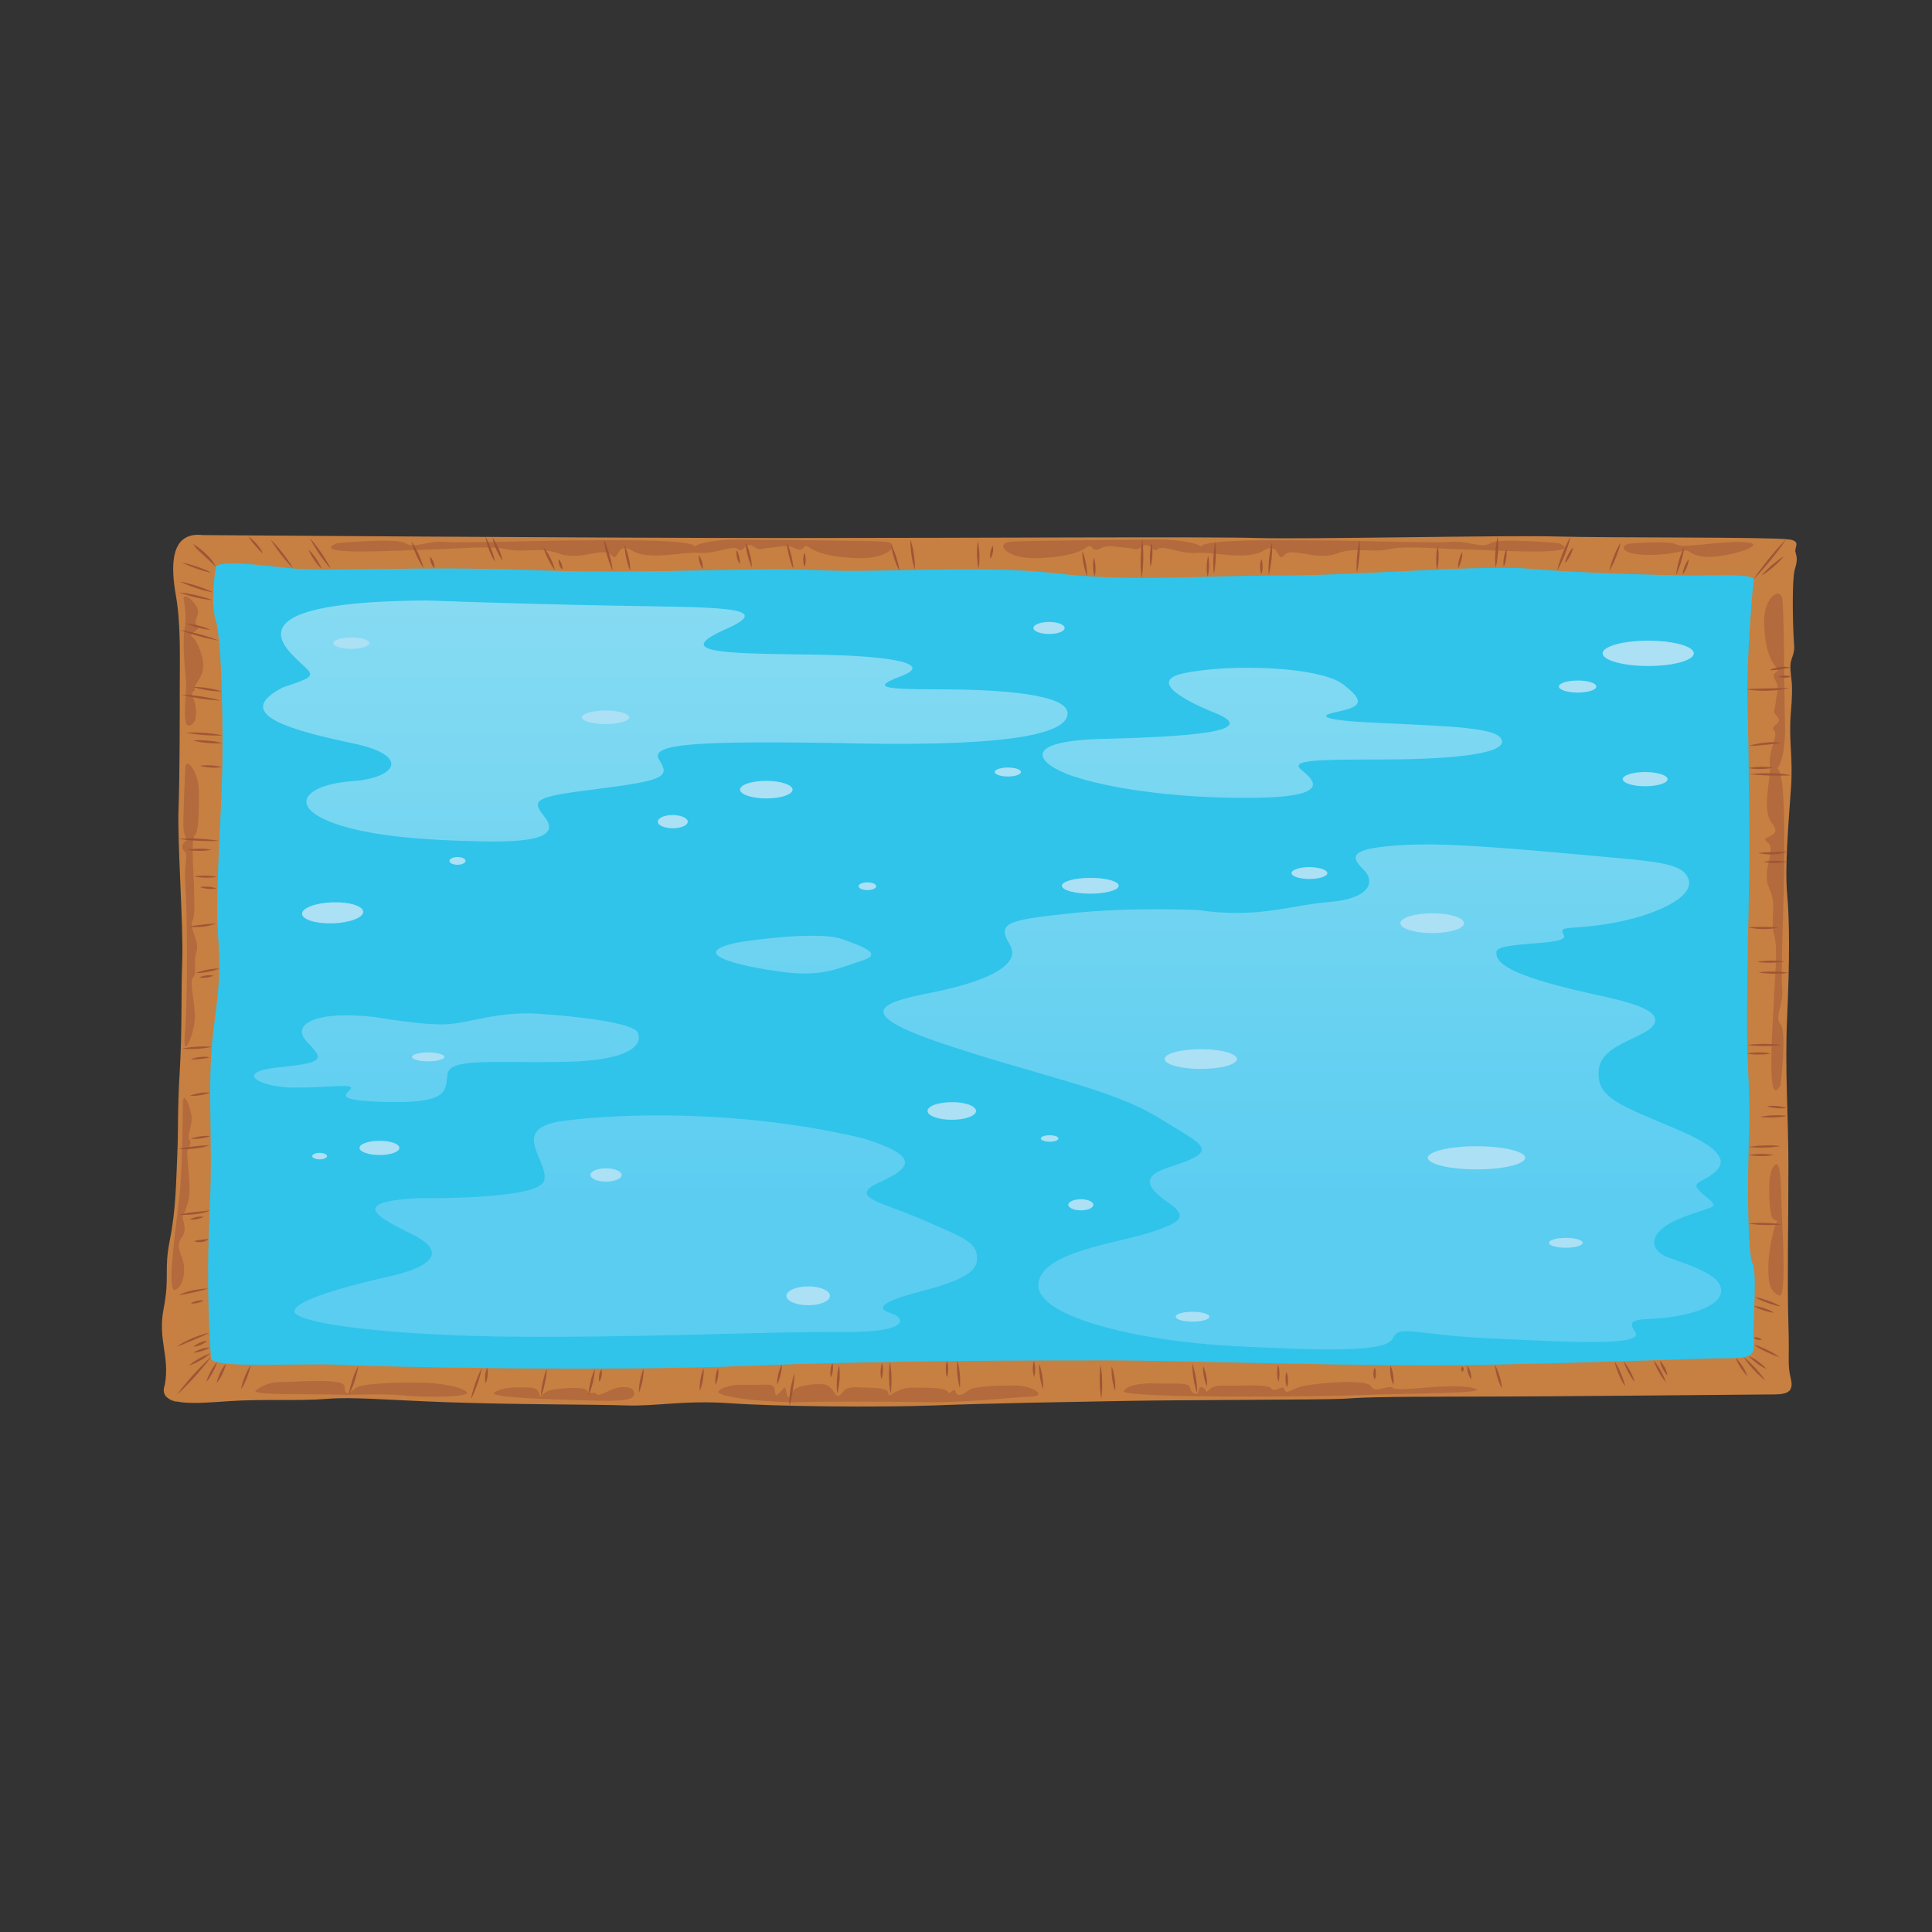 <svg enable-background="new 0 0 125 125" viewBox="0 0 125 125" xmlns="http://www.w3.org/2000/svg" xmlns:xlink="http://www.w3.org/1999/xlink"><rect x="0" y="0" width="125" height="125" fill="#333333" stroke="none"/><clipPath id="a"><path d="m5.38 31.17h115.2v64h-115.2z"/></clipPath><linearGradient id="b"><stop offset="0" stop-color="#e0f3fa"/><stop offset=".933" stop-color="#83d5f7"/></linearGradient><linearGradient id="c" gradientUnits="userSpaceOnUse" x1="43.04" x2="43.04" xlink:href="#b" y1="36.953" y2="82.598"/><linearGradient id="d" gradientUnits="userSpaceOnUse" x1="82.317" x2="82.317" xlink:href="#b" y1="36.953" y2="82.598"/><linearGradient id="e" gradientUnits="userSpaceOnUse" x1="51.35" x2="51.35" xlink:href="#b" y1="36.952" y2="82.598"/><linearGradient id="f" gradientUnits="userSpaceOnUse" x1="28.886" x2="28.886" xlink:href="#b" y1="36.952" y2="82.598"/><linearGradient id="g" gradientUnits="userSpaceOnUse" x1="41.139" x2="41.139" xlink:href="#b" y1="36.954" y2="82.597"/><linearGradient id="h" gradientUnits="userSpaceOnUse" x1="84.266" x2="84.266" xlink:href="#b" y1="36.953" y2="82.597"/><g clip-path="url(#a)"><path d="m13.14 34.62s24.98.19 37.68.19 27.35-.1 30.58 0c3.23.09 15.93-.19 19.27-.1 3.34.1 13.76.02 15.07.19.83.11.33.51.43.83.09.32.14.52-.05 1.12-.18.6-.14 3.44-.05 4.76.09.88-.27.88-.23 1.68.05.8.19.88.03 2.8-.16 1.93.16 2.79 0 5s-.4 5.07-.24 6.78.16 4.29 0 7.86.08 6.36.08 9.78c0 3.43-.08 7.71 0 10.14s-.08 2.57.16 3.57-.48 1-1.37 1-13.57.14-19.62.14c-6.06 0-6.86.07-7.99.14s-10.58.07-14.13.14-8.56.14-12.27.29c-3.71.14-10.26.07-13.24-.14-2.99-.21-4.76.21-6.78.14s-7.27-.05-11.63-.21c-3.88-.14-6.06-.36-7.75-.21-1.7.14-4.12 0-6.22.14s-4.76.43-4.2-1.07c.32-1.93-.48-2.86-.08-4.93s0-2.43.4-4.43.4-3.79.48-5.5 0-2.79.16-5.43.08-4.93.16-7.14-.32-7.71-.24-9.78.08-5.93.08-7.78.08-4.14-.24-6c-.33-1.85-.46-4.23 1.75-3.97z" fill="#c78042"/><path d="m114.99 88.7c.05.04.11.09.16.13-.05-.04-.11-.09-.16-.13z" fill="#c78042"/><path d="m11.97 73.7c-.01 0-.01 0-.01 0-.01 0 0 0 .01 0z" fill="#c78042"/><path d="m11.39 84.46c-.07.01-.12.02-.12.02s.04-.01.12-.02z" fill="#c78042"/><path d="m115.82 89.94c-2.49-1.9-1.87-2.05-.83-1.23-1.38-1.16-.45-1.21.45-.79-1.13-.71-1.17-1.36-1.17-2.14 0-.79 0-.93.73-.75-1.33-.46-.61-.68-.16-.75-1.01-.39-.69-1.43-.85-2.93s.12-1.96 1.01-2.14c-1.33-.11-1.04-1.56-1.04-2.81s.16-1.49 1.18-1.66c-1.76-.07-1.18-.45-.39-.66-1.53-.07-.78-1.42-.12-1.87-1.1.07-.55-.55.55-.59-1.41 0-1.18-.9-1.22-1.73s-.08-1.66.9-1.73c-1.25-.03-1.18-.21-.16-.55-1.37 0-.75-2.31-.71-3.42s1.05-1.21 1.05-1.21c-1.41-.21-.89-.82.08-.86-1.13.04-.97-.68-.93-1.39s1.13-.75 1.13-.75c-1.45.04-1.33-.32-1.25-1.71s-.21-2.16.83-2.51c-1.1 0-.98-.35.02-.58-1.17.1-1.03-.8-1.07-2.58-.07-1.52.2-2.33 1.19-2.49-1.63-.02-1.03-.38-.13-.44-.97-.06-1.12-.13-1.12-.55s.04-.76.97-1.03c-.73-.02-1.11-.21-.95-1.26s-.07-2.06 1.13-2.18c-.92-.12-1.09-.35.17-.62-1.29-.03-.87-.42.06-.82-.7-.03-1.46.57-1.42-.25.05-1.11.05-4.65.5-5.32.45-.66 1.45-1.82 1.45-1.82s-1.15.97-.9.53c.16-.29.79-.94 1.21-1.37-.07-.02-.15-.04-.26-.06-.06-.01-.14-.01-.23-.02-1.24 1.31-2.76 1.75-3.91 1.76-1.24.01-2.32.02-2.21-.67-.32.57-.7.64-.59-.09-.4.88-1.29.81-2.4.69-1.1-.12-1.83-.1-1.7-1.05-.35.81-.94 1.05-1.64 1s-1.56.1-1.43-.76c-.24.52-.73.69-.35-.26-.4.64-1.72.88-2.53.76s-1.29.14-1.35-.45c-.08.5-.59.64-.62-.29-.03.69-.54.86-1.1.86-.57 0-1.24.07-1.16-.45-.11.12-.46.48-.89.45-.43-.02-.62-.07-.65-.71-.08 1.05-2.4.79-3.45.88-1.05.1-1.51-.05-1.64-1.02-.03.81-.48 1.14-2.83 1.24-2.34.09-2.77-.1-2.85-1.02-.04.9-.62 1.07-.68.73-.02.37-.11.34-1.06.36s-1.82-.09-1.87-1.07c-.04.84-.42 1.14-.51.47-.08.75-.76.62-1.65.66s-1.76.06-1.97-1.09c-.11.77-.47 1.05-.66-.23-.06.71-.32 1.29-1.34 1.29s-1.4-.04-1.65-.54c-.06.66-.53.47-.74-.22.06.97-1.25.58-2.52.45s-3.46-.13-3.43-.86c-.17.62-.78.84-.91-.11-.15.69-.81.77-2.35.83-1.55.06-1.93-1.09-1.93-1.09s.19 1.16-.25 1.16c-.45 0-.64-.21-.87-.73-.23-.53-.34-.3-.17.37.17.68-.51.47-2.95.45s-2.54-.39-2.54-.69-.04-.75-.13.09c-.08.84-.62.37-1.02-.39 0 .94-.47.88-1.46.84-1-.04-1.19-.82-1.19-.82.08 1-.2.79-.77-.18.28 1.11-.4 1.07-1.13 1.07s-1.01-.11-1.29-.75c.16.75-.42.83-2.05.88s-1.95.27-2.68-1.08c.04.28.21 1-.21 1.09-.41.1-.54-.08-.99-1.06.37 1.11-.43.99-1.33 1.03-1.32.06-1.28.04-1.82-.8.29 1.1-.25.73-1.16-.55.21.62.7 1.17-.12 1.21-.83.04-1.86.11-2.65-.99.17.51.54 1.28-.5.04.21.77.33.8-1.32.8s-2.11 0-2.52-.55c.08.84-.5.51-.91-.22.33.88-1.28.73-2.48.69s-3.14.04-3.43-.37c-.29-.4-1.16-1.39-.58-.44s.45.88-.08.33c-.54-.55-.74-.84-.25.11.5.95-.66.4-1.36-.07-.7-.48-1.53-1.24-.74-.22s-.33.88-1.57-.44c.45.77.74.95.17.95-.58 0-1.49-.04-1.98-.51-.5-.48-.74-.66-.33.11.31.57-1.01-.5-1.7-1.08-.26.03-.47.11-.65.23.53.54 1.27 1.32 1.23 1.5-.05.28-.96.14-.96.14s2.63 1.85-.04 1.26c1.08.44 2.13.91.22.75.98.36.96.57 1 1.37s-.14.68-.84.57c1.08.41 1.37.73.02.6 1.37.62 1.11 1.08 1.08 2.08s.08 1.38-.92 1.36c.78.24.94.74-.11.62 0 0 .66.11.7 1.07s-.24 1.25-.93 1.21c1.33.25 1.29.54.44.57.69.21.65.5.61.93s-.44.61-1.25.57c1.13.07 1.45.32 1.33 2.5s-.24 2.21-1.37 2.21c1.17.14 1.86.68.44.79.93.14.61.32.69 1s-.61.75-1.17.79c1.21.04 1.7.43.28.64.97.14.93.79.89 1.43s-.08.93-.81 1.11c.65.14.89.18.85 1.25s-.05 1.39-.92 1.72c.87-.08 1.15.22.25.41.65.11.47 1.29.28 2.8s.16 1.48-.84 1.65c.93.11 1.06.52 0 .72.9.08.67.51.63 1.19s.2 1-.69 1.18c.65.18.77.36.77 1.64 0 1.19-.73 1.22-.83 1.21.71 0 .71.39.03.57.73.18.73.68.65 2.28-.08 1.61-.08 1.89-.69 2 .65.11.61.21-.08.43.69-.04.48.46.52.93.04.46-.16.39-.73.54.61.11.69.39.57 1.79-.12 1.39-.32 1.21-.97 1.68.85-.32.81-.29.85.07.03.28-.49.42-.73.48.22-.03.66.01.69.74.04.96-.36 1.53-.93 2.07 1.13-.68 1.01-.43 1.05-.14s-.85.93-.85.93 1.05-.43 1.29-.32-1.17 1.07-1.17 1.07.69-.32.97-.32c.2 0-.86 1.28-1.51 2.03.13.07.28.13.46.17.7-.81 1.62-1.85 1.85-1.93.38-.14 0 .95 0 .95s.38-.59.6-.64c.22-.06-.03.92-.03.92s.51-.92 1.42-.92.28 1.04.28 1.04.54-.81 1.55-.92 4.27.03 4.88 0c.6-.03.73.2.67.84.54-.73 1.65-.84 4.05-.76 2.41.08 3.98-.05 3.94.81.57-1.04.81-.82.81.11.28-1.14 1.7-.75 2.62-.75.93 0 .93-.11.97.57.32-.54 1.21-.46 2.34-.46s.81.21.77.57c.44-.61.65-.39.61 0 .4-1 1.57-.64 2.18-.64s.28.46.32.89c.32-.68.93-.79 1.9-.86s2.14-.32 2.14.07c0 .23-.01.39-.02.49.03-.19.14-.55.47-.6.41-.07.41.49.4.56 0-.08.08-.71 1.25-.78 1.25-.07 2.91-.39 2.91.5v.71s.28-1.11.65-1.11c.36 0 .24 1.07.24 1.07s.12-1.32 1.21-1.29c1.09.04 1.78-.11 1.82.68s.08.46.16 0 .48-.57 1.25-.57 1.41-.11 1.41.5c.24-.36.28-.46.48-.39s.12 1.14.12 1.14.21-1 .89-1.07c2.38-.25 2.71-.32 2.83.5.12-.57.32-.71.52-.71s.24 1.14.24 1.14.28-1.18 1.33-1.21c1.05-.04 3.31-.39 3.47.5.16-.46.48-.25.61.5.16-1.25 1.74-.96 2.58-.96.85 0 1.01-.04 1.13.64.2-.57.61-.54.73-.54s.24.96.24.96-.04-1 .89-1 3.03-.04 3.55-.04.61.32.73.71c.12-.75.65-.79.81-.07.16-.68.57-.61 1.45-.68.89-.07 2.83-.29 3.07.64.24-.75.52-.68.61.25.24-.79.89-.89 2.42-.89s3.07-.39 3.19.43c.2-.64.89-1 1.21.21.32-.75 2.58-.61 3.76-.64 1.17-.04 1.21.18 1.45.64.12-.93.32-.75.85-.71s.65.18.85.61c.16-.86 1.94-.77 3.47-.79 1.97-.02 3.8-.36 4.22.25.42.62.46.72.46.72s-.18-.99.06-1.02.52.86.52.86-.12-.97.73-.97.82.08 1.06.43.33.54.33.54.12-.83.27-.8.39.72.39.72.18-.94.97-.97 2.82-.13 3 .05c.18.19.7.83.7.83s-.15-.67.09-.75.88.86.88.86-.18-.7.03-.72c.14-.02.96.61 1.54 1.06.04-.02.06-.05.08-.07z" fill="#c78042" opacity=".5"/><path d="m45.24 90.05c-.01.07-.02.11-.02.11s.01-.04.02-.11z" fill="#c78042"/><path d="m46.11 90.01s0 .01 0 0z" fill="#c78042"/><path d="m13.97 36.67s-.4 2.21 0 3.5.48 7.43.4 10.07-.32 6.28-.32 8.64.4 3.14-.16 7.14c-.57 4-.08 7.14-.32 12.21s0 8.43.08 9.64c.08.71 5.73.29 8.48.43s17.2.43 26.08.07 18.9-.36 23.58-.36 16.47.43 24.06.29 14.21-.43 15.83-.43 1.86-.14 1.78-1.21.24-4.28-.08-4.93c-.32-.64-.32-5.07-.24-7.78s0-3.57-.08-5.64 0-6.71.08-10c.08-3.28 0-9.93-.08-12.71-.08-2.79.32-7.57.4-8.07.08-.43-2.5-.29-3.71-.29s-7.51-.14-10.66-.43-11.06.43-16.31.43-9.61.43-14.45-.14c-4.85-.57-11.31 0-15.5-.21-4.2-.21-10.9.29-18.41 0s-13.24.14-15.83-.14c-2.6-.3-4.38-.44-4.62-.08z" fill="#30c4ea"/><g fill="#a15536"><path d="m12.49 35.2s.12.06.29.18c.08.06.18.13.27.21.1.08.2.17.29.26.1.09.19.19.27.28.04.04.08.09.11.14.04.04.07.09.09.13.03.04.05.08.07.11.02.04.03.07.05.09.02.05.04.08.04.08s-.02-.02-.07-.06c-.02-.02-.04-.05-.07-.07-.03-.03-.05-.06-.09-.09-.07-.07-.15-.15-.24-.23s-.18-.17-.28-.26c-.09-.09-.19-.18-.28-.26s-.17-.17-.24-.23c-.13-.18-.21-.28-.21-.28z"/><path d="m16.07 34.71s.08.05.19.14.24.22.36.36.23.28.29.4c.03.06.06.11.07.15s.02.06.02.06-.02-.02-.05-.05-.07-.07-.12-.12-.11-.1-.16-.17c-.06-.06-.12-.13-.18-.2-.12-.14-.23-.28-.3-.39-.08-.1-.12-.18-.12-.18z"/><path d="m17.51 34.92s.03.03.08.07c.04.05.11.11.19.19.15.16.34.39.52.62s.35.47.47.65c.06.09.1.17.14.22.03.05.05.09.05.09s-.03-.03-.07-.07c-.05-.05-.11-.11-.19-.19-.15-.16-.34-.39-.52-.62s-.35-.47-.47-.65c-.06-.09-.1-.17-.14-.22-.05-.06-.06-.09-.06-.09z"/><path d="m19.97 35.57s.08.06.17.17c.1.11.21.25.32.41.1.15.2.31.26.44.06.12.09.21.09.21s-.08-.06-.17-.17c-.1-.11-.21-.25-.32-.41-.1-.15-.2-.31-.26-.44-.06-.12-.09-.21-.09-.21z"/><path d="m20.06 34.83s.03.03.07.08.11.12.18.21c.14.18.32.42.49.66.17.25.32.5.43.69.06.1.1.18.13.24s.04.09.04.09-.03-.03-.07-.08-.11-.12-.18-.21c-.14-.18-.32-.42-.49-.66-.17-.25-.32-.5-.43-.69-.06-.1-.1-.18-.13-.24-.02-.05-.04-.09-.04-.09z"/><path d="m26.62 35.04s.07.1.17.25c.09.15.2.37.3.58.1.22.18.44.24.61s.08.28.08.28-.07-.1-.17-.25c-.09-.16-.2-.37-.3-.58-.1-.22-.18-.44-.24-.6-.06-.17-.08-.29-.08-.29z"/><path d="m27.83 36.03s.04.04.09.1.09.15.13.24c.03.09.06.19.06.26.01.07 0 .13 0 .13s-.04-.04-.09-.1-.09-.15-.13-.24c-.03-.09-.06-.19-.06-.26-.01-.08 0-.13 0-.13z"/><path d="m31.41 34.75s.06.09.14.24.16.34.24.54.14.4.18.56.05.26.05.26-.06-.09-.14-.24-.16-.34-.24-.54-.14-.4-.17-.56c-.05-.15-.06-.26-.06-.26z"/><path d="m31.87 34.79s.07.08.14.22c.08.13.17.31.26.5.08.18.15.37.19.52s.06.25.06.25-.07-.08-.15-.22c-.08-.13-.17-.31-.26-.5-.08-.18-.15-.37-.19-.52-.03-.15-.05-.25-.05-.25z"/><path d="m35.17 35.41s.07.08.16.21.19.31.29.5c.09.19.17.37.22.52s.07.25.07.25-.07-.08-.16-.21-.19-.31-.29-.5c-.09-.19-.17-.37-.22-.52s-.07-.25-.07-.25z"/><path d="m36.15 36.19s.04.03.08.09.08.13.11.22c.03.08.04.17.05.24 0 .07-.01.12-.01.12s-.04-.03-.08-.09-.08-.14-.11-.22-.04-.17-.05-.24c0-.07.01-.12.01-.12z"/><path d="m39.08 34.92s.06.12.13.31.16.43.23.69c.07.25.13.51.16.7s.04.32.04.32-.06-.12-.13-.31c-.07-.18-.16-.43-.23-.68s-.13-.51-.16-.7c-.04-.2-.04-.33-.04-.33z"/><path d="m40.42 35.29s.05.1.1.25c.06.15.11.35.16.56s.08.41.09.57c.02.16.01.26.01.26s-.05-.1-.1-.25c-.06-.15-.11-.35-.16-.56s-.08-.41-.09-.57-.01-.26-.01-.26z"/><path d="m11.79 36.4s.13.02.31.07c.19.04.43.12.67.2s.47.18.64.25c.17.08.28.14.28.14s-.13-.02-.31-.07c-.19-.04-.43-.12-.67-.2s-.47-.18-.64-.25c-.17-.08-.28-.14-.28-.14z"/><path d="m11.65 37.63s.14.02.35.07.48.12.75.21.53.19.72.27.32.15.32.15-.14-.02-.35-.07-.48-.12-.75-.21-.53-.19-.72-.27c-.2-.09-.32-.15-.32-.15z"/><path d="m11.6 38.33s.14.01.35.04.48.08.74.14c.27.06.53.14.73.2s.32.12.32.12-.14-.01-.35-.04-.48-.08-.74-.14c-.27-.06-.53-.14-.73-.2-.19-.07-.32-.12-.32-.12z"/><path d="m12.07 40.34s.1 0 .25.03c.15.02.35.06.54.11s.38.11.52.17c.14.05.23.1.23.1s-.1 0-.25-.03c-.15-.02-.35-.06-.54-.11s-.38-.11-.52-.17c-.14-.05-.23-.1-.23-.1z"/><path d="m11.6 40.75s.04 0 .11.02c.07.01.18.03.3.05.25.05.57.12.89.21s.64.19.87.27c.12.04.21.08.28.1.07.03.11.04.11.04s-.04 0-.11-.02c-.07-.01-.18-.03-.3-.05-.25-.05-.57-.12-.89-.21s-.64-.19-.87-.27c-.12-.04-.21-.08-.28-.11-.07-.01-.11-.03-.11-.03z"/><path d="m12.49 44.45s.12-.01.3 0 .41.03.65.07c.23.04.46.08.63.13.17.04.28.08.28.08s-.12.01-.3 0-.41-.03-.64-.07-.46-.08-.63-.13c-.18-.04-.29-.08-.29-.08z"/><path d="m11.74 44.95h.11c.07 0 .17.01.29.01.24.02.55.05.87.1.31.05.63.1.86.16.12.02.21.05.28.07s.11.03.11.03-.04 0-.11 0-.17-.01-.29-.02c-.24-.02-.55-.05-.87-.1-.31-.05-.63-.11-.86-.16-.12-.03-.21-.05-.28-.07-.07-.01-.11-.02-.11-.02z"/><path d="m12.07 47.41s.15-.01.37-.02c.22 0 .51.01.8.03s.58.05.8.09c.22.03.36.07.36.07s-.15.01-.37.01-.51-.01-.8-.03-.58-.05-.8-.09c-.22-.02-.36-.06-.36-.06z"/><path d="m12.49 47.91s.12-.01.3-.02c.18 0 .42.01.66.03s.48.05.65.09c.18.03.29.07.29.07s-.12.01-.3.02c-.18 0-.42-.01-.66-.03s-.47-.05-.65-.09-.29-.07-.29-.07z"/><path d="m12.95 49.55s.09-.02.22-.03.31-.01.48 0 .35.03.48.06c.13.02.22.05.22.05s-.09.02-.22.03-.31.01-.48 0-.35-.03-.48-.06c-.13-.02-.22-.05-.22-.05z"/><path d="m11.56 54.28s.04 0 .11-.01c.07 0 .17-.01.3-.02.24-.01.57-.01.9.01s.65.05.89.08c.12.02.22.03.29.04s.11.02.11.02-.04 0-.11.01c-.07 0-.18.01-.3.01-.25 0-.57 0-.89-.02-.16-.01-.32-.02-.48-.03-.15-.01-.29-.02-.42-.04-.12-.01-.22-.03-.29-.04-.07 0-.11-.01-.11-.01z"/><path d="m12.11 54.98s.1-.02.25-.04.35-.03.54-.03c.2 0 .4.01.54.03.15.02.25.04.25.04s-.1.02-.25.04-.35.03-.54.03c-.2 0-.4-.01-.54-.03-.15-.02-.25-.04-.25-.04z"/><path d="m12.58 56.7s.09-.02.23-.03.32-.02.5-.02.36.02.49.04.22.05.22.05-.09.02-.23.03-.32.02-.5.02c-.18-.01-.36-.02-.49-.04s-.22-.05-.22-.05z"/><path d="m12.95 57.4s.07-.02.17-.03.24-.01.37 0 .27.03.36.06c.1.02.16.05.16.05s-.07.02-.17.03-.24.01-.37 0-.27-.03-.36-.06c-.09-.02-.16-.05-.16-.05z"/><path d="m12.25 59.95s.11-.03.27-.05c.08-.01.17-.03.28-.04.1-.01.21-.02.31-.04.11-.01.21-.02.31-.03s.19-.02.27-.02.15-.02.2-.02.08-.01.08-.01-.02.01-.07.03c-.04.02-.11.05-.19.07s-.17.05-.27.07-.21.04-.32.05c-.22.02-.44.02-.6.02-.16-.01-.27-.03-.27-.03z"/><path d="m12.67 62.95s.09-.04.23-.08.33-.09.52-.13.39-.06.53-.07c.15-.01.25 0 .25 0s-.09.04-.23.08-.33.09-.52.13-.39.06-.53.07c-.15.01-.25 0-.25 0z"/><path d="m12.9 63.24s.05-.03.14-.06c.08-.03.2-.06.31-.07.12-.02.23-.02.32-.01s.15.02.15.02-.05.03-.14.06c-.08.03-.2.06-.31.07-.12.01-.23.02-.32.01-.08 0-.15-.02-.15-.02z"/><path d="m11.79 67.85s.12-.03.29-.06c.18-.03.41-.06.65-.07s.48-.02.66-.01c.18 0 .3.02.3.02s-.12.03-.29.06c-.18.03-.41.06-.65.07s-.48.02-.66.01-.3-.02-.3-.02z"/><path d="m12.35 68.54s.07-.04.18-.07c.05-.02.12-.03.19-.05s.15-.02.22-.03c.08-.01.15-.01.23-.02.07 0 .14.01.2.01.12.01.19.03.19.03s-.08.03-.19.05c-.06.01-.12.02-.19.03s-.14.02-.22.03c-.15.01-.3.02-.42.02-.11.02-.19 0-.19 0z"/><path d="m12.3 70.89s.08-.04.19-.07c.12-.04.28-.08.44-.1.16-.03.33-.04.45-.04.13 0 .21.01.21.01s-.08.04-.2.07c-.12.04-.28.08-.44.1-.16.03-.33.04-.45.04-.11 0-.2-.01-.2-.01z"/><path d="m12.35 73.68s.07-.03.19-.07c.11-.03.27-.07.43-.09s.32-.03.44-.03.2.01.2.01-.07.03-.19.07c-.11.03-.27.07-.43.09s-.32.03-.44.03c-.12.01-.2-.01-.2-.01z"/><path d="m11.56 74.34s.12-.03.31-.07c.09-.02.2-.04.32-.05.12-.02.24-.03.37-.05.12-.01.25-.03.37-.04.06-.01.12-.01.17-.01.05-.01.1-.01.15-.01.19-.02.32-.02.32-.02s-.12.04-.3.1c-.09.03-.2.06-.32.07-.12.02-.24.04-.37.05s-.25.03-.37.03c-.12.01-.23.01-.32.01-.21.01-.33-.01-.33-.01z"/><path d="m11.6 78.59s.12-.03.31-.07c.18-.03.43-.07.68-.1s.49-.05.68-.07c.09-.01.17-.02.22-.03s.08-.02.08-.02-.02.02-.07.05-.12.06-.21.08c-.18.06-.43.1-.68.13s-.5.04-.69.04-.32-.01-.32-.01z"/><path d="m12.28 78.9s.05-.03.13-.07c.08-.03.19-.07.3-.09s.23-.03.31-.03c.09 0 .15.01.15.01s-.05.03-.13.07c-.08.03-.19.07-.3.09s-.23.03-.31.03c-.09 0-.15-.01-.15-.01z"/><path d="m12.55 80.3s.06-.02.15-.04.21-.04.33-.05c.06-.01.12-.01.17-.02s.1-.01.15-.02c.02 0 .04-.01.06-.01.02-.01.03-.01.04-.01.02-.01.04-.02.04-.02s0 .01-.02.04c-.01.02-.04.05-.09.08-.04.03-.1.05-.15.07-.06.02-.12.03-.18.04-.13.01-.25.01-.35-.01-.09-.02-.15-.05-.15-.05z"/><path d="m13.46 83.37s-.11.04-.29.09c-.09.02-.19.05-.3.08s-.23.05-.34.08c-.12.02-.24.05-.35.07s-.21.04-.3.06-.16.03-.22.04c-.05.01-.08.01-.08.01s.03-.02.07-.04c.05-.02.11-.06.2-.09.08-.03.18-.07.29-.1s.23-.06.35-.09c.24-.05.48-.08.66-.1.19-.01.31-.01.31-.01z"/><path d="m13.16 84.14s-.04.04-.11.07c-.07.04-.17.07-.27.09s-.21.04-.29.04-.14-.01-.14-.01.04-.04.11-.07c.07-.04.17-.07.27-.09s.21-.04.29-.04c.09-.01.14.01.14.01z"/><path d="m13.54 86.23s-.13.07-.32.16c-.1.05-.21.1-.34.15-.12.05-.26.11-.39.17-.14.05-.27.11-.39.16-.13.05-.24.1-.34.14s-.18.08-.24.1-.09.04-.09.04.03-.02.08-.06.12-.09.21-.15c.09-.05.2-.12.33-.18.12-.06.25-.12.39-.18.27-.11.55-.21.76-.27.19-.05.34-.08.34-.08z"/><path d="m13.41 86.75s-.04.04-.12.1c-.07.05-.18.11-.29.16s-.23.08-.32.1-.16.02-.16.02.04-.05.12-.1c.07-.05.18-.11.29-.16s.23-.08.32-.1c.09-.01.16-.02.16-.02z"/><path d="m13.57 87.18s-.06.04-.15.09-.22.1-.35.14-.27.07-.37.09-.18.01-.18.01.06-.04.15-.09.22-.1.35-.14.27-.07.37-.09c.1-.01.18-.01.18-.01z"/><path d="m13.62 87.56s-.07.07-.19.16-.29.2-.46.3c-.18.1-.36.19-.5.24-.14.06-.24.09-.24.09s.07-.07.19-.16.29-.2.46-.3c.18-.1.36-.19.5-.24.14-.06.24-.09.24-.09z"/><path d="m13.65 87.8s-.03.04-.08.11-.13.17-.22.29c-.19.24-.45.54-.72.85-.27.3-.56.59-.78.81-.11.11-.21.19-.27.26-.07.06-.11.09-.11.09s.03-.04.08-.11.13-.17.22-.29c.19-.24.45-.54.72-.85.27-.3.56-.59.78-.81.11-.11.21-.19.27-.26.07-.06.11-.09.11-.09z"/><path d="m14.05 88.11s-.02.09-.07.22-.12.29-.21.46c-.09.16-.19.32-.27.43s-.15.18-.15.18.02-.09.07-.22.12-.29.21-.45.19-.32.27-.43c.08-.12.15-.19.15-.19z"/><path d="m14.62 88.23s-.01.09-.05.21-.1.28-.17.44c-.07.15-.16.3-.24.41-.07.11-.14.18-.14.18s.01-.09.05-.21.1-.28.17-.44c.07-.15.16-.3.24-.41s.14-.18.14-.18z"/><path d="m23.18 88.37s-.01.12-.05.3-.1.41-.17.64-.16.45-.24.62c-.07.17-.14.28-.14.28s.01-.12.05-.3.1-.41.17-.64.16-.46.24-.62c.07-.17.14-.28.14-.28z"/><path d="m16.21 88.32s-.01.11-.05.26-.1.35-.18.55-.17.39-.24.53c-.08.14-.14.23-.14.23s.01-.11.05-.26.1-.35.18-.55.17-.39.25-.53c.06-.13.13-.23.13-.23z"/><path d="m31.17 88.52s-.02.13-.07.32-.12.45-.21.7-.19.5-.27.68-.15.3-.15.3.02-.13.07-.32.12-.45.21-.7.19-.5.27-.68c.08-.19.15-.3.15-.3z"/><path d="m31.52 88.49s.02.07.03.16c.01.1.01.23 0 .35-.01.13-.04.25-.07.35-.03.09-.06.16-.06.16s-.02-.07-.03-.16c-.01-.1-.01-.23 0-.36s.04-.25.07-.35c.03-.09.06-.15.06-.15z"/><path d="m35.37 88.56s0 .12-.01.29-.05.4-.1.62-.11.44-.16.61c-.05.16-.1.27-.1.27s0-.12.01-.29c.02-.17.05-.4.1-.62s.11-.44.16-.61c.05-.16.1-.27.1-.27z"/><path d="m38.49 88.56s0 .11-.02.28c-.02.16-.06.38-.11.6-.05.21-.12.43-.18.58-.06.16-.11.26-.11.26s0-.11.02-.28c.02-.16.06-.38.11-.6.05-.21.12-.43.18-.58.06-.16.11-.26.11-.26z"/><path d="m38.92 88.59s.02.05.02.13c.01.08 0 .18-.01.28-.02.1-.05.2-.08.27s-.07.12-.07.12-.02-.05-.03-.13 0-.18.01-.28c.02-.1.05-.2.08-.27.05-.08.08-.12.08-.12z"/><path d="m41.64 88.54s.01.1 0 .25-.03.34-.07.54c-.04.19-.09.39-.14.53s-.09.24-.09.24-.01-.1 0-.25.03-.34.07-.54c.04-.19.09-.38.14-.53s.09-.24.09-.24z"/><path d="m45.52 88.52s.01.09.01.23-.02.32-.05.5-.07.36-.12.5c-.04.13-.08.22-.08.22s-.01-.09-.01-.23.02-.32.05-.5.07-.36.12-.49c.04-.15.08-.23.08-.23z"/><path d="m46.46 88.52s.02.07.02.17c.01.1 0 .24-.02.37s-.05.27-.09.36c-.03.1-.07.16-.07.16s-.02-.07-.02-.17c-.01-.1 0-.24.02-.37s.05-.27.09-.36c.03-.1.07-.16.07-.16z"/><path d="m50.58 88.28s.01.08 0 .21c-.01.12-.03.29-.07.45s-.09.32-.14.44-.09.19-.09.19-.01-.09 0-.21.03-.29.07-.45.09-.32.14-.44c.04-.12.09-.19.09-.19z"/><path d="m51.41 88.85s0 .14-.02.34-.05.47-.09.73c-.02.13-.05.26-.07.39-.02.12-.05.24-.07.34s-.04.18-.05.24-.02.09-.02.09 0-.03-.01-.09c0-.03-.01-.07-.01-.11s0-.09 0-.14c0-.1.01-.22.02-.34.01-.13.03-.26.05-.39.04-.26.11-.53.16-.72.06-.21.11-.34.11-.34z"/><path d="m54.29 88.32s.02.12.03.29.02.4 0 .63-.05.46-.08.63-.07.28-.07.28-.02-.12-.03-.29-.01-.4.01-.63c.01-.11.02-.23.03-.34s.02-.21.04-.29c.04-.16.07-.28.07-.28z"/><path d="m53.86 88.18s.02.06.03.15.01.21 0 .32c-.01.12-.04.23-.07.32-.03.08-.06.14-.06.14s-.02-.06-.03-.15-.01-.21 0-.32c.01-.12.04-.23.07-.32.03-.08.06-.14.06-.14z"/><path d="m57.07 88.18s.02.07.04.17.02.23.02.36c-.01.13-.03.26-.05.36s-.05.16-.05.16-.02-.07-.04-.17-.02-.23-.02-.36c.01-.13.03-.26.05-.36.02-.09.05-.16.05-.16z"/><path d="m57.58 88.13s.03.13.05.32c.03.19.05.45.05.7.01.26 0 .51-.02.7-.01.19-.04.32-.04.32s-.03-.13-.05-.32c-.03-.19-.05-.45-.05-.7-.01-.26 0-.51.02-.7.01-.19.04-.32.04-.32z"/><path d="m61.27 88.06s.03.06.05.16.03.23.03.36-.01.26-.03.36-.05.16-.05.16-.03-.07-.05-.16c-.02-.1-.03-.23-.03-.36s.01-.26.03-.36c.02-.09.05-.16.05-.16z"/><path d="m61.94 88.04s.04.11.07.27c.04.16.07.38.09.6s.03.44.02.6c0 .16-.02.28-.02.28s-.04-.11-.07-.27c-.04-.16-.07-.38-.09-.6s-.03-.44-.02-.6c0-.17.02-.28.02-.28z"/><path d="m66.89 88.06s.03.06.05.16.04.22.04.35-.01.26-.03.35c-.02.1-.04.16-.04.16s-.03-.06-.05-.16-.04-.22-.04-.35.01-.26.03-.35.04-.16.04-.16z"/><path d="m67.24 88.25s.04.1.08.25.09.35.12.55.05.41.05.56-.01.26-.01.26-.04-.1-.08-.25-.09-.35-.12-.55-.05-.41-.05-.56.01-.26.01-.26z"/><path d="m71.2 88.32s.01.03.02.09.02.15.04.25c.03.2.05.48.05.75.01.27 0 .55-.02.75-.01.1-.02.19-.02.25-.01.06-.01.09-.01.09s-.01-.03-.02-.09-.03-.14-.04-.25c-.03-.2-.05-.48-.05-.75-.01-.27 0-.55.02-.75.01-.1.02-.19.02-.25 0-.05.01-.09.01-.09z"/><path d="m71.93 88.42s.04.09.08.24c.04.14.08.33.11.53.03.19.04.39.04.54s-.01.25-.01.25-.04-.09-.08-.24c-.04-.14-.08-.34-.11-.53s-.04-.39-.04-.54c-.01-.15.01-.25.01-.25z"/><path d="m77.15 88.23s.05.12.09.29c.05.18.1.41.14.65s.06.48.07.66 0 .3 0 .3-.05-.12-.09-.29c-.05-.18-.1-.41-.14-.65s-.06-.48-.07-.66 0-.3 0-.3z"/><path d="m77.85 88.4s.04.08.08.19c.04.12.09.28.12.44s.05.32.05.45c0 .12-.01.21-.01.21s-.04-.08-.08-.19c-.04-.12-.09-.28-.12-.44s-.05-.32-.05-.45.01-.21.01-.21z"/><path d="m82.69 88.28s.03.07.05.17.04.24.04.38-.01.28-.02.39c-.02.11-.04.18-.04.18s-.03-.07-.05-.17-.04-.24-.04-.38.01-.28.03-.39c.01-.11.03-.18.03-.18z"/><path d="m83.23 88.75s.03.06.05.15c.03.09.05.22.05.34.01.12 0 .25-.02.35-.01.09-.04.16-.04.16s-.03-.06-.05-.15c-.03-.09-.05-.22-.05-.34-.01-.12 0-.25.02-.34.02-.1.04-.17.04-.17z"/><path d="m88.94 88.49s.03.05.05.12.03.17.03.26c0 .1-.01.19-.03.26s-.05.12-.05.12-.03-.05-.05-.12-.03-.17-.03-.26c0-.1.01-.19.03-.26s.05-.12.05-.12z"/><path d="m89.96 88.37s.04.07.08.18.08.26.1.41.03.31.03.42c0 .12-.02.2-.02.2s-.04-.07-.08-.18-.08-.26-.1-.41-.03-.31-.03-.42c0-.12.02-.2.02-.2z"/><path d="m94.62 88.42s.03.02.05.05.03.07.03.11-.01.08-.03.12c-.02.03-.05.05-.05.05s-.03-.02-.05-.05-.03-.07-.03-.12c0-.04.01-.08.03-.11s.05-.05.05-.05z"/><path d="m94.94 88.35s.04.05.08.13.09.19.12.3.05.23.05.32-.01.15-.01.15-.04-.05-.08-.13-.09-.19-.12-.3-.05-.23-.05-.32.01-.15.01-.15z"/><path d="m96.72 88.3s.05.09.12.23c.06.14.13.33.19.52s.1.39.12.54.03.25.03.25-.05-.09-.12-.23c-.06-.14-.13-.33-.19-.52s-.1-.39-.12-.54c-.03-.15-.03-.25-.03-.25z"/><path d="m104.47 88.11s.07.09.15.23.18.33.26.53.16.4.2.55c.05.15.06.26.06.26s-.07-.09-.15-.23-.18-.33-.26-.53-.16-.4-.2-.55-.06-.26-.06-.26z"/><path d="m105.06 88.09s.07.07.15.19.18.27.27.44c.09.16.16.33.21.46s.07.22.07.22-.07-.07-.15-.19-.18-.27-.27-.44c-.09-.16-.16-.33-.21-.46s-.07-.22-.07-.22z"/><path d="m107 88.02s.07.08.16.2.2.29.3.47.18.36.24.5.08.24.08.24-.07-.08-.16-.2-.2-.29-.3-.47-.18-.36-.24-.5c-.06-.15-.08-.24-.08-.24z"/><path d="m107.4 88.04s.06.05.12.13.14.2.2.31c.06.12.11.24.13.34.03.1.03.17.03.17s-.06-.05-.12-.13-.14-.2-.2-.32-.11-.24-.13-.34c-.02-.09-.03-.16-.03-.16z"/><path d="m112.3 87.85s.07.06.16.17c.09.1.19.25.29.39.09.15.18.3.23.42s.08.21.08.21-.07-.06-.16-.17c-.09-.1-.19-.25-.29-.39-.09-.15-.18-.3-.23-.42-.06-.13-.08-.21-.08-.21z"/><path d="m112.81 87.8s.11.08.25.21c.15.13.33.31.51.5.17.19.34.39.45.54.12.15.18.26.18.26s-.11-.08-.25-.21c-.15-.13-.33-.31-.51-.5-.17-.19-.34-.39-.45-.54s-.18-.26-.18-.26z"/><path d="m113.14 87.73s.09.04.21.1c.12.07.28.16.42.27s.28.22.38.32c.1.09.15.16.15.16s-.09-.04-.21-.1c-.12-.07-.28-.16-.42-.27s-.28-.22-.38-.32c-.1-.09-.15-.16-.15-.16z"/><path d="m113.46 86.99s.12.03.28.09c.17.06.38.15.59.25s.41.21.56.31c.15.09.24.16.24.16s-.12-.03-.28-.09c-.17-.06-.38-.15-.59-.25s-.41-.21-.56-.3c-.15-.1-.24-.17-.24-.17z"/><path d="m113.43 86.54s.04-.01.1-.02c.06 0 .13 0 .2.02s.14.05.19.08.08.06.08.06-.04.01-.1.02c-.06 0-.13 0-.2-.02s-.14-.05-.18-.08c-.06-.03-.09-.06-.09-.06z"/><path d="m113.46 84.49s.09 0 .22.03c.13.02.3.07.47.12.16.05.32.12.44.18s.19.11.19.11-.09 0-.22-.03c-.13-.02-.3-.07-.47-.12-.16-.05-.32-.12-.44-.18s-.19-.11-.19-.11z"/><path d="m113.54 83.92s.11.02.28.06c.16.04.38.1.59.18.21.07.41.16.56.23s.24.13.24.13-.11-.01-.28-.05c-.16-.04-.38-.1-.59-.18s-.41-.16-.56-.23c-.15-.08-.24-.14-.24-.14z"/><path d="m113.14 79.16s.13-.02.33-.03.46-.02.72-.01.52.02.72.05c.2.02.33.05.33.05s-.13.02-.33.03-.46.02-.72.01-.52-.02-.72-.05c-.2-.02-.33-.05-.33-.05z"/><path d="m113.14 74.73s.1-.02.25-.04.35-.03.55-.03.4.01.55.03.25.04.25.04-.1.02-.25.04-.35.03-.55.03-.4-.01-.55-.03c-.16-.01-.25-.04-.25-.04z"/><path d="m113.16 74.21s.13-.03.32-.05c.19-.03.45-.05.7-.05.26-.01.51-.01.7.01.19.01.32.03.32.03s-.13.03-.32.05-.45.05-.7.05c-.26.01-.51 0-.7-.01s-.32-.03-.32-.03z"/><path d="m113.89 72.26s.11-.03.27-.05.38-.05.59-.05c.22-.01.43-.01.59.01.16.01.27.03.27.03s-.11.03-.27.05-.38.05-.59.05c-.22.01-.43 0-.59-.01s-.27-.03-.27-.03z"/><path d="m114.32 71.57s.08-.02.2-.02c.12-.01.28 0 .44.01s.31.04.43.07.19.06.19.06-.08.02-.2.02c-.12.01-.28 0-.44-.01-.16-.02-.31-.04-.43-.07-.11-.03-.19-.06-.19-.06z"/><path d="m113.03 68.16s.1-.02.24-.04.34-.03.53-.03.38.01.53.03c.14.02.24.04.24.04s-.1.02-.24.04-.34.03-.53.03-.38-.01-.53-.03c-.15-.01-.24-.04-.24-.04z"/><path d="m113.05 67.61s.14-.02.34-.04c.21-.02.48-.03.76-.03s.55.01.76.03.35.04.35.04-.14.02-.35.04-.48.03-.76.03-.55-.01-.76-.03c-.2-.01-.34-.04-.34-.04z"/><path d="m113.78 62.92s.12-.02.3-.04.42-.02.67-.02c.24 0 .48.02.67.04.18.02.3.04.3.04s-.12.02-.3.04-.42.02-.67.02c-.24 0-.48-.02-.67-.04-.18-.01-.3-.04-.3-.04z"/><path d="m113.7 62.23s.11-.03.27-.04c.16-.02.38-.04.6-.04s.44.01.6.02.27.04.27.04-.11.03-.27.04c-.16.02-.38.04-.6.04s-.44-.01-.6-.02-.27-.04-.27-.04z"/><path d="m113.11 60s.12-.01.31-.02c.09 0 .2-.01.31-.01h.35c.12 0 .24 0 .35.01.11 0 .22 0 .31.01.18 0 .31.01.31.01s-.12.04-.3.07c-.09.01-.2.03-.31.03-.11.01-.24.01-.36.01-.24 0-.49-.02-.67-.05s-.3-.06-.3-.06z"/><path d="m114.1 55.76s.09-.02.23-.04.33-.02.51-.03c.18 0 .37.01.51.03s.23.04.23.04-.09.03-.23.04c-.14.02-.32.03-.51.04-.09 0-.19 0-.27-.01-.09-.01-.17-.02-.24-.03-.13-.02-.23-.04-.23-.04z"/><path d="m113.75 55.19s.12-.02.29-.03c.09-.01.19-.01.3-.02.11 0 .22-.01.34-.01s.23-.01.34-.01.21-.01.3-.01.16-.01.21-.01h.08s-.03.01-.07.03c-.05.02-.12.05-.2.07-.04.01-.09.02-.14.03s-.1.02-.16.02c-.11.01-.23.02-.35.03-.06 0-.12 0-.18 0s-.12 0-.17-.01c-.11 0-.21-.01-.3-.03-.17-.02-.29-.05-.29-.05z"/><path d="m113.19 50.09s.04-.01.12-.01c.07-.01.18-.02.31-.03.25-.01.59-.03.93-.02.17.01.34.01.5.02s.31.02.43.04c.13.02.23.04.3.05s.11.02.11.02-.04 0-.12.01c-.07 0-.18.01-.31.01-.06 0-.13 0-.2 0s-.15 0-.23 0c-.16 0-.33 0-.49 0-.17-.01-.34-.01-.49-.02-.16-.01-.3-.02-.43-.03s-.23-.02-.3-.03c-.09 0-.13-.01-.13-.01z"/><path d="m113.14 49.69s.1-.02.24-.04c.15-.02.34-.04.54-.04s.39.01.54.02.24.04.24.04-.1.03-.24.05c-.15.02-.34.03-.54.04-.2 0-.39-.01-.54-.02-.15-.03-.24-.05-.24-.05z"/><path d="m113.14 48.26s.13-.04.32-.09c.2-.05.46-.09.73-.12.13-.01.27-.02.39-.03.13-.01.25 0 .35 0s.19.02.24.03c.06.01.09.02.09.02s-.03 0-.09.01-.14.01-.24.03-.21.02-.34.04c-.12.02-.26.03-.39.04s-.27.03-.39.04-.24.02-.34.02c-.2.01-.33.01-.33.01z"/><path d="m113 44.59s.04 0 .12-.01c.08 0 .18-.01.31-.02.13 0 .28-.01.44-.01s.34-.01.51-.01.35-.01.51-.01c.16-.01.31-.01.44-.01.13-.01.24-.01.31-.02h.12s-.04.01-.12.03c-.07.02-.18.05-.31.07s-.28.04-.44.06c-.16.01-.34.02-.51.03-.17 0-.35 0-.51 0-.16-.01-.32-.02-.45-.03s-.24-.03-.31-.04c-.07-.02-.11-.03-.11-.03z"/><path d="m115.05 43.78s.05-.02.13-.04.18-.03.28-.03c.05 0 .1 0 .15.01.05 0 .09 0 .13.01.08.01.13.03.13.03s-.04.03-.12.05c-.04.01-.08.03-.13.03-.05.01-.1.01-.15.01s-.1 0-.15-.01-.09-.01-.13-.02c-.09-.01-.14-.04-.14-.04z"/><path d="m114.48 43.36s.08-.04.2-.09c.06-.02.13-.04.21-.06s.17-.03.25-.05c.09-.01.18-.02.26-.02s.16 0 .23.01.12.02.16.03.06.02.06.02-.09.02-.22.03c-.06.01-.14.02-.22.04s-.16.02-.25.04c-.08.01-.17.02-.25.03s-.16.02-.22.02c-.12 0-.21 0-.21 0z"/><path d="m113.46 37.48s.03-.04.08-.12c.05-.07.12-.18.21-.31.18-.25.43-.58.69-.9s.54-.64.75-.87c.11-.12.2-.21.26-.28s.1-.1.1-.1-.03.04-.08.12c-.05.07-.12.18-.21.31-.18.25-.43.58-.69.9s-.54.64-.75.87c-.11.12-.2.21-.26.28-.06.06-.1.1-.1.1z"/><path d="m113.97 37.24s.07-.09.19-.22.29-.29.47-.45c.18-.15.37-.3.51-.4.15-.1.26-.16.26-.16s-.07.09-.19.22-.29.29-.47.45c-.18.15-.37.3-.51.4-.15.1-.26.16-.26.16z"/><path d="m108.87 37.17s0-.07.02-.17.05-.23.1-.35.11-.24.17-.33c.05-.09.1-.14.1-.14s0 .07-.02.17-.05.23-.1.35-.11.24-.17.33c-.05.09-.1.14-.1.14z"/><path d="m108.44 37.21s.01-.12.04-.29.08-.4.14-.63c.07-.22.14-.45.21-.61s.13-.27.13-.27-.01.12-.04.29-.08.4-.15.63c-.07.22-.14.45-.21.61-.06.16-.12.27-.12.27z"/><path d="m104.12 36.94s.02-.12.07-.3.13-.41.22-.64.2-.45.28-.62c.09-.17.16-.27.16-.27s-.02.12-.07.3-.13.41-.22.64-.2.45-.28.62c-.09.17-.16.27-.16.27z"/><path d="m101.78 35.41s-.01.07-.04.18c-.03.1-.08.24-.15.37s-.14.25-.21.34-.12.14-.12.14.01-.07.04-.18c.03-.1.08-.24.15-.37s.14-.25.21-.34c.07-.08.12-.14.12-.14z"/><path d="m101.61 34.73s-.01.04-.02.1c-.02.06-.04.15-.07.26-.06.21-.16.49-.26.76-.11.27-.23.54-.33.74-.05.1-.1.18-.13.24s-.05.09-.05.09.01-.04.02-.1c.02-.06.04-.15.07-.26.06-.21.16-.49.26-.76.11-.27.23-.54.33-.74.05-.1.1-.18.13-.24s.05-.09.05-.09z"/><path d="m97.46 35.53s.02.08.02.18c0 .11 0 .26-.03.4-.02.14-.06.28-.09.39-.04.1-.07.17-.07.17s-.02-.08-.02-.18c0-.11 0-.26.03-.4.02-.14.06-.28.09-.39.04-.1.07-.17.07-.17z"/><path d="m96.9 34.73s.02.12.03.31.01.44-.01.68c-.02.25-.05.5-.08.68-.03.19-.07.31-.07.31s-.02-.13-.03-.31c-.01-.19-.01-.44.01-.69s.05-.5.08-.68c.04-.18.07-.3.07-.3z"/><path d="m94.61 35.72s.01.07 0 .17c0 .1-.02.23-.06.36-.03.13-.08.25-.12.35-.04.09-.09.15-.09.15s-.01-.07 0-.17c0-.1.02-.23.06-.36.03-.13.08-.25.12-.35.05-.09.09-.15.09-.15z"/><path d="m93.02 35.34s.02.1.04.24.02.34.02.53c-.01.19-.02.38-.05.52-.02.14-.05.24-.05.24s-.02-.1-.04-.24-.02-.33-.02-.53c.01-.19.02-.38.05-.52.02-.15.05-.24.05-.24z"/><path d="m87.96 34.96s.02.13.02.33 0 .46-.03.72c-.02.26-.06.52-.09.72-.04.2-.07.32-.07.32s-.02-.13-.02-.33 0-.46.03-.72c.02-.26.06-.52.09-.72.03-.19.07-.32.07-.32z"/><path d="m82.3 35.11s.01.13.01.33-.01.46-.04.72-.07.52-.11.72-.08.32-.08.32-.01-.13-.01-.33.01-.46.04-.73c.03-.26.07-.52.11-.72.04-.18.08-.31.08-.31z"/><path d="m81.61 36.18s.03.06.05.15.03.21.03.33-.01.24-.03.33-.05.15-.05.15-.03-.06-.05-.15-.03-.21-.03-.33.01-.24.03-.33.05-.15.05-.15z"/><path d="m78.63 35.03s.02.13.03.33.01.46 0 .72-.04.52-.06.72c-.03.2-.06.33-.06.33s-.02-.13-.03-.33-.02-.46 0-.72c.01-.26.04-.52.06-.72.03-.2.06-.33.06-.33z"/><path d="m78.17 35.96s.02.09.04.22.02.3.02.47c-.01.17-.03.34-.05.47s-.05.21-.05.21-.02-.09-.04-.22-.02-.3-.02-.47c.01-.17.03-.34.05-.47.02-.12.05-.21.05-.21z"/><path d="m74.52 35.13s.02.1.03.24c.01.15.02.34.01.54-.01.19-.03.39-.06.53-.03.15-.06.24-.06.24s-.02-.1-.03-.24c-.01-.15-.02-.34-.01-.54.01-.19.03-.39.06-.53.02-.14.06-.24.06-.24z"/><path d="m73.91 34.92s.01.04.01.11c.01.07.02.16.03.28.02.23.02.54.02.85-.01.31-.02.62-.05.85-.01.12-.03.21-.04.28s-.02.11-.02.11-.01-.04-.01-.11c-.01-.07-.02-.16-.03-.28-.02-.23-.03-.54-.02-.85s.02-.62.05-.85c.01-.12.03-.21.04-.28s.02-.11.02-.11z"/><path d="m70.78 36.08s.03.08.05.19.04.26.05.42c0 .15 0 .3-.02.42-.02.11-.04.19-.04.19s-.03-.08-.05-.19-.04-.26-.05-.42c0-.15 0-.3.02-.42s.04-.19.04-.19z"/><path d="m70.03 35.65s.05.1.09.25c.05.15.1.35.14.55s.06.41.07.56 0 .26 0 .26-.05-.1-.09-.25c-.05-.15-.1-.35-.14-.55s-.06-.41-.07-.56c0-.16 0-.26 0-.26z"/><path d="m64.24 35.31s.02.06.02.14c.01.08 0 .18-.02.29-.02.1-.05.2-.09.28-.03.07-.07.12-.07.12s-.02-.06-.02-.14 0-.18.02-.29c.02-.1.05-.2.09-.28.03-.07.07-.12.07-.12z"/><path d="m63.27 35.02s.03.11.05.28.04.39.05.61c0 .22 0 .45-.02.61-.02.17-.04.28-.04.28s-.03-.11-.05-.28-.04-.39-.05-.61c0-.22 0-.45.02-.61s.04-.28.04-.28z"/><path d="m58.91 34.92s.04.12.09.3.1.42.13.66.06.48.06.67c.01.18 0 .31 0 .31s-.04-.12-.09-.3-.1-.42-.13-.66-.06-.48-.06-.67c-.01-.19 0-.31 0-.31z"/><path d="m57.66 35.27s.06.1.13.25.15.35.21.56c.07.2.12.41.15.57s.04.27.04.27-.06-.1-.13-.25-.15-.35-.21-.56c-.07-.21-.12-.41-.15-.57s-.04-.27-.04-.27z"/><path d="m52.05 35.77s.03.06.05.14.03.2.03.31-.01.22-.03.31c-.02.08-.05.14-.05.14s-.03-.06-.05-.14-.03-.2-.03-.31.01-.22.03-.31c.02-.08.05-.14.05-.14z"/><path d="m50.92 35.13s.05.1.11.25.12.36.17.57.09.42.11.58.02.27.02.27-.05-.1-.11-.25-.12-.36-.17-.57-.09-.42-.11-.58c-.03-.16-.02-.27-.02-.27z"/><path d="m48.25 35.1s.05.09.11.24.12.34.17.55c.05.2.09.4.1.56.02.15.02.26.02.26s-.05-.09-.11-.24-.12-.35-.17-.55-.09-.4-.11-.56c-.01-.16-.01-.26-.01-.26z"/><path d="m47.65 35.6s.04.05.08.13.08.19.1.3.04.23.04.31c0 .09-.01.15-.01.15s-.04-.05-.08-.13-.08-.19-.1-.3-.04-.23-.04-.31c-.01-.09.01-.15.01-.15z"/><path d="m45.22 35.92s.04.05.08.13.09.19.12.3.05.23.05.31c0 .09-.01.15-.01.15s-.04-.05-.08-.13-.09-.19-.12-.3-.05-.23-.05-.31c0-.09.01-.15.01-.15z"/></g><path d="m27.64 38.85s5.07.2 11.79.33 10.97 0 7.54 1.52-.37 1.58 5.45 1.65 7.84.66 5.9 1.39-1.27.86 2.39.86 8.28.26 8.36 1.52c.07 1.25-3.13 2.18-13.58 1.98s-13.51 0-12.84 1.06.45 1.32-3.73 1.85-4.63.66-3.73 1.78.07 1.72-3.81 1.65-7.91-.33-10.3-1.39-1.12-2.31 1.72-2.51 3.81-1.65.07-2.44c-3.73-.79-8.06-1.85-4.55-3.63 2.61-.86 1.87-.73.52-2.18-1.35-1.46-1.57-3.38 8.8-3.44z" fill="url(#c)" opacity=".5"/><path d="m78.53 46.09s-4.93-1.89-1.94-2.53 8.8-.43 10.3.71c1.49 1.14 1.17 1.46-.4 1.79-1.57.32-.28.56 2.06.68 5.4.26 8.52.31 8.63 1.21s-3.77 1.19-7.97 1.19-5.76.05-5.01.67 2.15 1.76-3.12 1.81c-5.28.05-9.53-.67-11.74-1.43s-3.45-2.24 1.94-2.38c5.38-.14 10.52-.43 7.25-1.72z" fill="url(#d)" opacity=".5"/><path d="m48 60.93s4.85-.74 6.45-.18 2.61.99 1.36 1.39-2.44 1.02-4.67.8-7.5-1.21-3.14-2.01z" fill="url(#e)" opacity=".5"/><path d="m24.23 65.8s3.19.55 4.64.47c1.46-.07 3.38-.85 5.94-.68s6.22.58 6.47 1.24-.22 1.78-4.71 1.87c-4.48.1-7.5-.3-7.62.81s0 1.86-3.76 1.79c-3.75-.07-2.75-.5-2.5-.86.24-.36-1.45-.07-3.63-.07s-4.12-1-.97-1.32 2.75-.57 1.74-1.68c-1.01-1.1.58-2 4.4-1.57z" fill="url(#f)" opacity=".5"/><path d="m27.03 77.52s7.86.14 8.18-1.14c.32-1.29-2.37-3.38 1.24-3.86s11.52-.76 19.43 1.14c3.45 1.09 3.28 1.81 1.08 2.81-2.21 1 .11 1.29 2.69 2.43s3.71 1.43 3.55 2.71c-.16 1.29-3.45 1.81-4.95 2.33-1.51.52-1.29.81-.54 1.05s1.35 1.24-3.18 1.19c-4.52-.05-14.64.43-22.4.29-7.75-.14-13.03-.9-13.08-1.62-.05-.71 3.45-1.67 6.03-2.24s4.09-1.52 1.56-2.76c-2.52-1.24-3.87-2.09.39-2.33z" fill="url(#g)" opacity=".5"/><path d="m77.52 58.88s-4.28-.21-8.24.21c-3.96.43-4.84.57-3.96 2 .89 1.43-1.86 2.5-5.09 3.14s-5.17 1.28.73 3.28c5.89 2 10.98 2.93 13.97 4.79s4.15 2.12.73 3.21c-2.02.64-1.29 1.43-.08 2.29s1.05 1.21-1.13 1.93c-2.18.71-7.27 1.29-7.27 3.43s6.86 3.64 12.6 3.93c5.73.29 9.93.43 10.34-.5.4-.93 1.45-.21 6.22 0 4.76.21 10.17.57 9.45-.43-.73-1 .57-.71 2.18-.93 1.62-.21 3.47-.79 3.39-1.79s-2.02-1.57-3.39-2.07-1.37-1.71.81-2.57 2.58-.57 1.53-1.43-.4-.79.32-1.29c.73-.5 1.78-1.36-2.1-3s-5.25-2.07-5.09-3.86c.16-1.78 3.31-2.07 3.63-3.07s-2.62-1.51-4.44-1.93c-5.01-1.14-5.9-1.93-5.81-2.64.08-.71 4.76-.36 4.36-1.07s.4-.29 3.15-.79 5.25-1.64 4.93-2.79c-.32-1.14-2.2-1.19-6.3-1.57-6.94-.64-10.26-.86-12.84-.64-2.58.21-2.83.64-1.94 1.5s.4 1.93-2.18 2.14-4.6 1.09-8.48.52z" fill="url(#h)" opacity=".5"/><path d="m72.38 57.31c0 .28-.82.51-1.84.51s-1.84-.23-1.84-.51.82-.51 1.84-.51c1.02-.01 1.84.22 1.84.51z" fill="#abe0f5"/><path d="m85.88 56.49c0 .21-.52.38-1.16.38s-1.16-.17-1.16-.38.52-.39 1.16-.39c.64.01 1.16.18 1.16.39z" fill="#abe0f5"/><ellipse cx="65.21" cy="49.95" fill="#abe0f5" rx=".85" ry=".29"/><path d="m23.5 58.99c.02.37-.85.71-1.95.75-1.09.04-1.99-.24-2.01-.61s.85-.71 1.95-.75c1.09-.04 1.99.23 2.01.61z" fill="#abe0f5"/><path d="m80.03 68.52c0 .36-1.05.64-2.34.64s-2.34-.29-2.34-.64c0-.36 1.05-.64 2.34-.64s2.34.28 2.34.64z" fill="#abe0f5"/><path d="m63.15 71.88c0 .32-.71.57-1.57.57-.87 0-1.57-.26-1.57-.57 0-.32.7-.57 1.57-.57.87-.01 1.57.25 1.57.57z" fill="#abe0f5"/><path d="m94.72 59.73c0 .36-.92.64-2.06.64s-2.06-.29-2.06-.64.92-.64 2.06-.64 2.06.29 2.06.64z" fill="#abe0f5"/><path d="m107.89 50.41c0 .26-.65.46-1.45.46s-1.45-.21-1.45-.46.65-.46 1.45-.46 1.45.21 1.45.46z" fill="#abe0f5"/><path d="m103.28 44.42c0 .22-.54.39-1.21.39s-1.21-.18-1.21-.39c0-.22.54-.39 1.21-.39.67-.01 1.21.17 1.21.39z" fill="#abe0f5"/><path d="m51.28 51.09c0 .31-.76.57-1.7.57s-1.7-.26-1.7-.57c0-.32.76-.57 1.7-.57s1.7.26 1.7.57z" fill="#abe0f5"/><path d="m44.5 53.16c0 .24-.43.43-.97.43s-.97-.19-.97-.43.43-.43.97-.43c.53.01.97.2.97.43z" fill="#abe0f5"/><path d="m56.69 57.34c0 .14-.25.25-.57.25-.31 0-.57-.11-.57-.25s.25-.25.57-.25.57.11.57.25z" fill="#abe0f5"/><path d="m30.12 55.7c0 .14-.24.25-.52.25-.29 0-.52-.11-.52-.25s.24-.25.52-.25c.29 0 .52.11.52.25z" fill="#abe0f5"/><path d="m68.48 73.66c0 .12-.25.21-.57.21-.31 0-.57-.1-.57-.21 0-.12.25-.21.57-.21s.57.09.57.21z" fill="#abe0f5"/><path d="m70.74 77.95c0 .2-.36.36-.81.36s-.81-.16-.81-.36.36-.36.81-.36.81.16.81.36z" fill="#abe0f5"/><path d="m78.25 85.19c0 .18-.49.32-1.09.32s-1.09-.14-1.09-.32.49-.32 1.09-.32 1.09.15 1.09.32z" fill="#abe0f5"/><path d="m102.4 80.41c0 .18-.49.32-1.09.32s-1.09-.14-1.09-.32.49-.32 1.09-.32 1.09.14 1.09.32z" fill="#abe0f5"/><path d="m98.68 74.91c0 .41-1.41.75-3.15.75s-3.15-.34-3.15-.75 1.41-.75 3.15-.75 3.15.34 3.15.75z" fill="#abe0f5"/><path d="m25.84 74.27c0 .26-.58.46-1.29.46s-1.29-.21-1.29-.46c0-.26.58-.46 1.29-.46.71-.01 1.29.2 1.29.46z" fill="#abe0f5"/><path d="m21.16 74.8c0 .12-.22.21-.48.21-.27 0-.48-.1-.48-.21 0-.12.22-.21.48-.21s.48.1.48.21z" fill="#abe0f5"/><ellipse cx="39.18" cy="46.41" fill="#abe0f5" rx="1.53" ry=".44"/><path d="m23.9 41.61c0 .2-.52.37-1.17.37s-1.17-.17-1.17-.37.52-.37 1.17-.37c.64 0 1.17.17 1.17.37z" fill="#abe0f5"/><path d="m53.7 83.84c0 .34-.63.61-1.41.61s-1.41-.27-1.41-.61.63-.61 1.41-.61 1.41.27 1.41.61z" fill="#abe0f5"/><path d="m40.22 76.02c0 .24-.45.43-1.01.43s-1.01-.19-1.01-.43.45-.43 1.01-.43c.55 0 1.01.19 1.01.43z" fill="#abe0f5"/><path d="m28.75 68.38c0 .16-.47.29-1.05.29s-1.05-.13-1.05-.29.47-.29 1.05-.29 1.05.13 1.05.29z" fill="#abe0f5"/><ellipse cx="106.64" cy="42.27" fill="#abe0f5" rx="2.95" ry=".82"/><path d="m68.88 40.63c0 .22-.45.39-1.01.39s-1.01-.18-1.01-.39.45-.39 1.01-.39 1.01.17 1.01.39z" fill="#abe0f5"/><path d="m113.38 81.73c-.32-.64-.32-5.07-.24-7.78s0-3.57-.08-5.64 0-6.71.08-10c.08-3.28 0-9.93-.08-12.71-.08-2.79.32-7.57.4-8.07.08-.43-2.5-.29-3.71-.29s-7.51-.14-10.66-.43-11.06.43-16.31.43-9.61.43-14.45-.14c-4.85-.57-11.31 0-15.5-.21-4.2-.21-10.9.29-18.41 0s-13.24.14-15.83-.14c-2.58-.29-4.36-.43-4.6-.07 0 0-.4 2.21 0 3.5s.48 7.43.4 10.07-.32 6.28-.32 8.64.4 3.14-.16 7.14c-.57 4-.08 7.14-.32 12.21s0 8.43.08 9.64c.08.71 5.73.29 8.48.43s17.2.43 26.08.07 18.9-.36 23.58-.36 16.47.43 24.06.29 14.21-.43 15.83-.43 1.86-.14 1.78-1.21c-.1-1.08.22-4.3-.1-4.94zm-2.07 3.46c-2.57 1.58-4.81.4-4.14 1.68.67 1.29-3.92.59-8.17.4-4.25-.2-7.61-.89-8.28 0-1.23 1.29-14.44.49-19.59-.3s-7.84-1.68-6.04-2.18c1.79-.49 1.01-1.78-1.34-1.39-2.35.4-4.37 1.19-2.69 1.68s1.01 2.38-5.6 2.47c-6.6.1-27.65.2-34.25-.3s-6.49-3.17-4.81-4.46 8.62-2.18 3.92-3.96-5.37-3.96-3.13-4.95 2.69-.99-1.01-2.67c-3.69-1.68 2.8-3.47 1.01-4.85-1.79-1.39 1.34-2.48 3.47-2.67 2.13-.2 3.69-.1 1.68-.4-2.02-.3-6.38-.59-6.38-2.57 0-3.68 2.24-4.26 5.6-3.86 3.78.45 7.28.59 2.91-.3s-10.09-5.18-7.51-6.27c2.57-1.09 4.49-.56 1.24-1.65s-2.69-3.27-1.68-4.45c1.01-1.19 1.68-2.18.11-3.37s-1.57-2.77 1.12-2.87c0 0 16.9.1 26.53 0s12.59.95 9.18 1.39c-3.13.4-3.81 1.29 5.15 1.09 8.95-.2 1.01-1.78 6.16-1.78s22.39-1.29 20.6.1 2.57 1.09 8.84.89-2.13-1.58 3.36-1.58c5.48 0 16.57-.3 13.77.99s.78 2.38.9 6.93c.11 4.55-.11 14.06-3.69 15.15s-2.8 1.78.67 1.78 3.47 3.27 1.79 5.15-1.57 1.78-.11 3.56 2.13 3.66 1.12 4.75.67 1.09.45 2.08-3.13 2.18-.9 3.17c2.2 1 1.48 2.51-.26 3.57z" fill="#30c4ea" opacity=".5"/><path d="m21.79 35.15s3.92-.38 4.45 0c.53.37 1.48-.19 2.54-.09 1.06.09 6.57-.09 8.16-.09s7.83-.14 8.01.39c.32-.28 1.8-.49 3.18-.45s8.3.05 9.21.15c.92.1.22 1.1-1.78 1.05-1.99-.05-2.85-.43-3.23-.71-.38-.29-.27.38-.86.09s-.97-.09-1.67-.05c-.7.05-.59.24-1.08-.1-.48-.33-.65.48-.97.19s-1.51.33-2.53.24c-1.02-.1-3.23.52-4.31-.14-1.08-.67-.86.86-1.35.29-.48-.57-2.05.38-3.34-.09-1.29-.48-2.32-.05-3.39-.29-1.08-.24-2.96-.05-4.68 0-1.72.03-8.38.47-6.36-.39z" fill="#a15536" opacity=".5"/><path d="m100.86 35.15s-3.92-.38-4.45 0c-.53.37-1.48-.19-2.54-.09-1.06.09-6.57-.09-8.16-.09s-7.83-.14-8.01.39c-.32-.28-1.8-.49-3.18-.45s-8.3.05-9.21.15c-.92.1-.22 1.1 1.78 1.05 1.99-.05 2.85-.43 3.23-.71.38-.29.27.38.86.09s.97-.09 1.67-.05c.7.05.59.24 1.08-.1.48-.33.65.48.97.19s1.51.33 2.53.24c1.02-.1 3.23.52 4.31-.14 1.08-.67.86.86 1.35.29.48-.57 2.05.38 3.34-.09 1.29-.48 2.32-.05 3.39-.29 1.08-.24 2.96-.05 4.68 0 1.71.03 8.37.47 6.36-.39z" fill="#a15536" opacity=".5"/><path d="m115.2 70.2s.42-3.47 0-3.93c-.42-.47.21-1.31.11-2.25-.11-.94.11-5.81.11-7.21s.16-6.92-.44-7.08c.32-.29.55-1.59.51-2.81-.05-1.22-.06-7.34-.17-8.15s-1.24-.19-1.18 1.57c.05 1.76.48 2.52.81 2.86.32.33-.43.24-.11.76s.11.86.05 1.48c-.05.62-.27.52.11.95s-.54.57-.22.86-.38 1.33-.27 2.24c.11.9-.59 2.86.16 3.81s-.97.76-.32 1.19-.43 1.81.11 2.95.05 2.05.32 3 .05 2.62 0 4.14c-.06 1.51-.55 7.4.42 5.62z" fill="#a15536" opacity=".5"/><path d="m105.5 35.17s2.47-.22 2.97.06c.49.27 2.66-.22 4.27-.16s.12.66-1.3.88-1.79-.05-2.16-.27-.62.22-2.6.22-1.86-.68-1.18-.73z" fill="#a15536" opacity=".5"/><path d="m11.99 49.75s-.16 3.18-.12 3.83c.04.66.35.69.12.86s-.27.45-.04.66-.05.87.04 2.04c.12 1.66.18 7.57-.04 10-.11 1.43.59-.19.65-1.19.05-1-.38-2.43-.11-2.71.27-.29 0-1 .22-1.67s-.48-1.52-.27-1.95c.22-.43.11-1.62.11-2.29s-.22-3 .05-3.28c.27-.29.27-1.48.27-2.81s-.89-2.4-.88-1.49z" fill="#a15536" opacity=".5"/><path d="m11.87 38.7s.24 1.12.08 1.96 0 2.38.08 3.35c.08.98-.32 3.07.24 2.93.55-.14.47-1.19.24-1.75-.24-.56.16-.42.08-.63s.47-.63.55-1.33-.4-1.82-.71-2.03c-.32-.21.63-.42.32-.7-.32-.28.24-.7 0-1.19-.24-.47-.8-.95-.88-.61z" fill="#a15536" opacity=".5"/><path d="m11.83 71.32s0 4.23-.24 6.28-.8 5.99-.28 5.86.8-1.3.43-2.18c-.38-.88-.05-1.05.14-1.42.19-.38-.09-1.09-.09-1.09s.43-.84.47-1.59c.05-.75-.19-2.43-.14-2.68s.33-.54.14-.75.14-.8.14-1.38-.52-1.89-.57-1.05z" fill="#a15536" opacity=".5"/><path d="m114.85 75.38s-.38.17-.38 1.52.13 2.03.38 2.03 0 .28-.06.56-.38 1.35-.38 2.59.25 1.52.7 1.74c.45.23.25-3.66.19-4.9-.07-1.24-.01-3.99-.45-3.54z" fill="#a15536" opacity=".5"/><path d="m16.53 89.99s.59-.57 1.61-.57 4.15-.29 4.15.29c0 .57.27.52.65.14s3.01-.43 4.58-.38c1.56.05 2.75.43 2.69.67-.05.24-2.69.29-4.15.14-1.45-.14-3.28 0-4.41-.05-1.14-.05-5.34.05-5.12-.24z" fill="#a15536" opacity=".5"/><path d="m31.98 90.09s.48-.33 1.51-.33c1.02 0 1.29 0 1.4.43s.11 0 .54-.19 2.58-.33 2.58 0 .43-.05.59.19.92-.38 1.51-.43.92.05.92.43-.75.48-2.53.43c-1.78-.06-7-.15-6.52-.53z" fill="#a15536" opacity=".5"/><path d="m46.54 89.96s.41-.41 1.69-.36c1.28.04 1.84-.18 1.89.32s.1.41.41.09.26-.36.36.14.2.18.41-.14c.2-.32 1.18-.5 1.94-.45.77.05.77 1.13 1.18.63s.46-.45 1.79-.41 1.23.23 1.28.45c.05.23.51-.45 1.53-.45s2.2 0 2.3.27.41-.36.51 0 .51.18.82-.09 1.89-.32 3.02-.32c1.12 0 2.15.68 1.02.72-1.12.04-4.4.41-6.85.36s-6.49-.05-8.08 0-5.84-.31-5.22-.76z" fill="#a15536" opacity=".5"/><path d="m72.75 89.95s.25-.49 1.95-.44c1.7.04 2.2-.09 2.3.31s.55.49.55.18.3-.35.45-.04.1-.35 1.15-.31 2.85-.13 3.1.18.75-.27.85.04.2.18.85-.09c.65-.26 4.45-.62 4.75-.09s1.14-.16 1.42.12 3.79-.37 5.21 0-4.18.32-7.28.45-16.3.22-15.3-.31z" fill="#a15536" opacity=".5"/></g></svg>